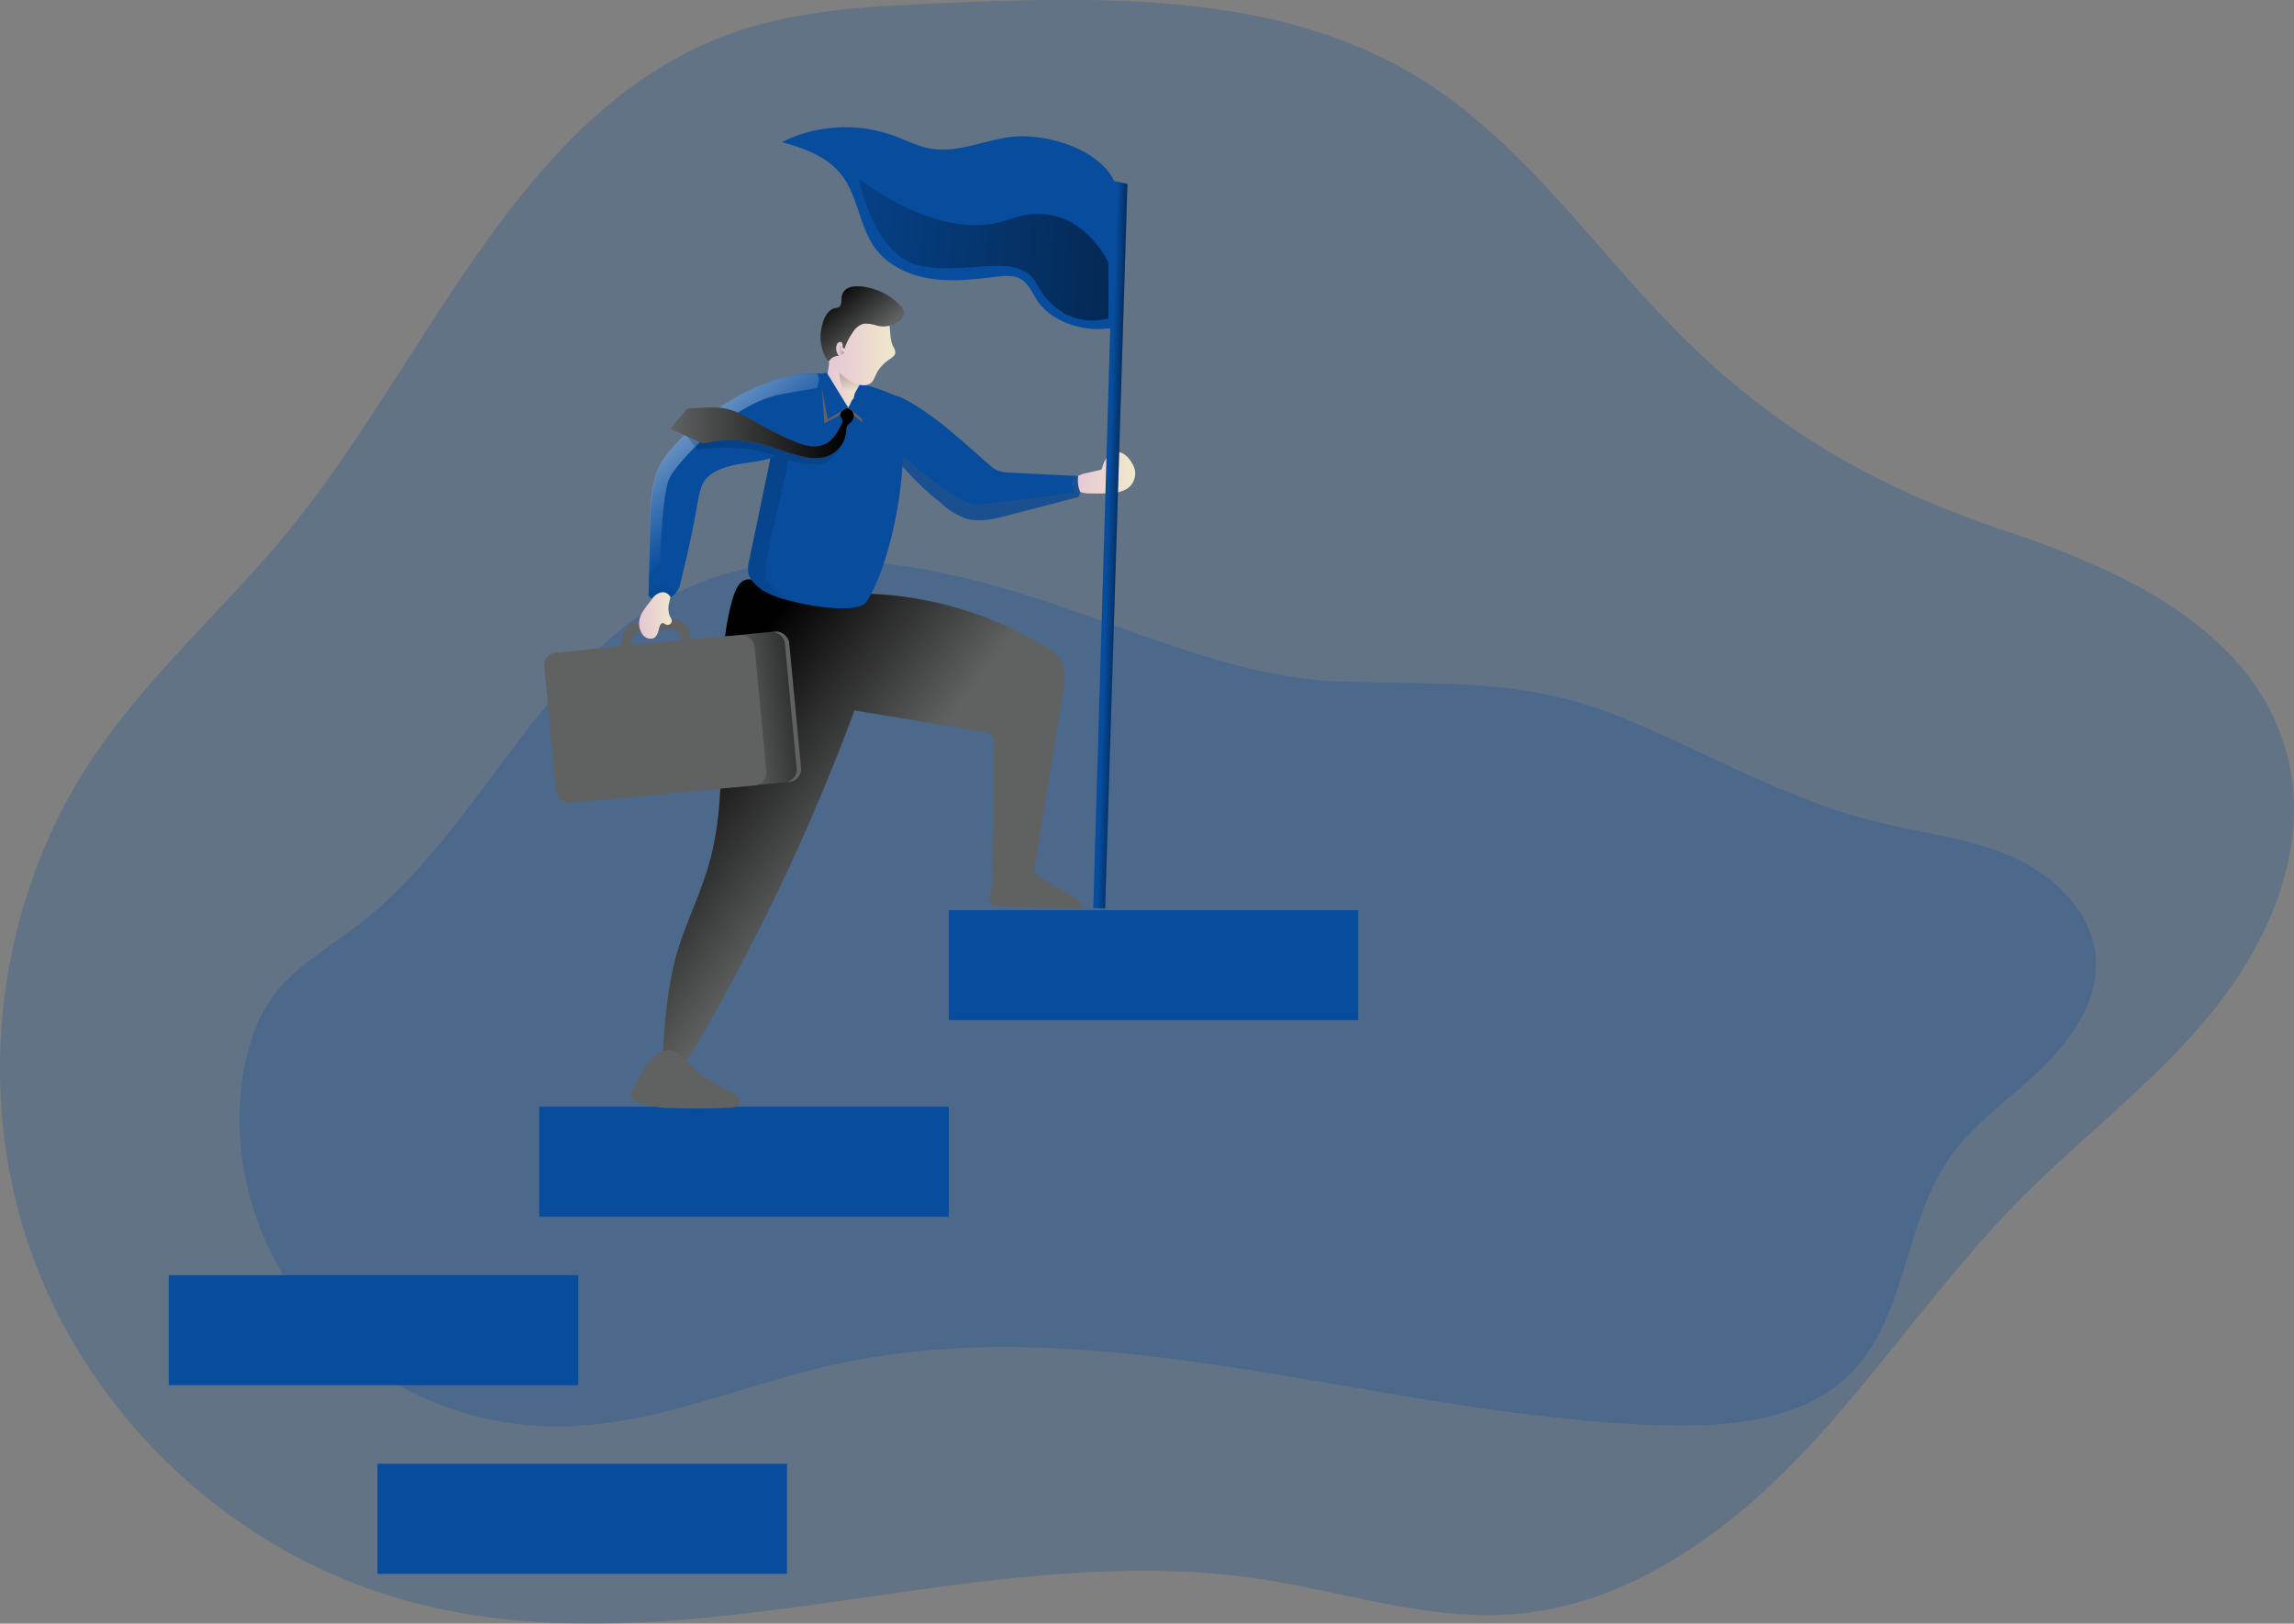 <?xml version="1.0" encoding="UTF-8" standalone="no"?>
<svg
   xmlns:dc="http://purl.org/dc/elements/1.1/"
   xmlns:cc="http://creativecommons.org/ns#"
   xmlns:rdf="http://www.w3.org/1999/02/22-rdf-syntax-ns#"
   xmlns:svg="http://www.w3.org/2000/svg"
   xmlns="http://www.w3.org/2000/svg"
   xmlns:xlink="http://www.w3.org/1999/xlink"
   xmlns:sodipodi="http://sodipodi.sourceforge.net/DTD/sodipodi-0.dtd"
   xmlns:inkscape="http://www.inkscape.org/namespaces/inkscape"
   id="Layer_1"
   data-name="Layer 1"
   viewBox="0 0 503.23 356.2"
   version="1.1"
   sodipodi:docname="workflows.svg"
   inkscape:version="0.92.2 5c3e80d, 2017-08-06">
  <rect x="0" y="0" width="503.23" height="356.2" fill="#808080" stroke="none"/>
  <sodipodi:namedview
     pagecolor="#ffffff"
     bordercolor="#666666"
     borderopacity="1"
     objecttolerance="10"
     gridtolerance="10"
     guidetolerance="10"
     inkscape:pageopacity="0"
     inkscape:pageshadow="2"
     inkscape:window-width="1744"
     inkscape:window-height="992"
     id="namedview155"
     showgrid="false"
     inkscape:zoom="1.8210567"
     inkscape:cx="251.61501"
     inkscape:cy="178.10001"
     inkscape:window-x="0"
     inkscape:window-y="0"
     inkscape:window-maximized="0"
     inkscape:current-layer="Layer_1" />
  <defs
     id="defs38">
    <linearGradient
       id="linear-gradient"
       x1="367.96"
       y1="204.3"
       x2="400.7"
       y2="226.2"
       gradientTransform="translate(-10.75 20.66) rotate(-3.16)"
       gradientUnits="userSpaceOnUse">
      <stop
         offset="0"
         stop-color="#010101"
         stop-opacity="0"
         id="stop2" />
      <stop
         offset="0.95"
         stop-color="#010101"
         id="stop4" />
    </linearGradient>
    <linearGradient
       id="linear-gradient-2"
       x1="369.47"
       y1="200.24"
       x2="368.09"
       y2="216.08"
       gradientTransform="translate(-10.47 20.65) rotate(-3.16)"
       xlink:href="#linear-gradient" />
    <linearGradient
       id="linear-gradient-3"
       x1="371.11"
       y1="192.11"
       x2="369.63"
       y2="221.98"
       gradientTransform="translate(-10.2 20.72) rotate(-3.16)"
       xlink:href="#linear-gradient" />
    <linearGradient
       id="linear-gradient-4"
       x1="311.84"
       y1="211.59"
       x2="443.51"
       y2="211.59"
       gradientTransform="matrix(1, 0, 0, 1, 0, 0)"
       xlink:href="#linear-gradient" />
    <linearGradient
       id="linear-gradient-5"
       x1="310.25"
       y1="214.89"
       x2="441.92"
       y2="214.89"
       gradientTransform="matrix(1, 0, 0, 1, 0, 0)"
       xlink:href="#linear-gradient" />
    <linearGradient
       id="linear-gradient-6"
       x1="412.57"
       y1="267.57"
       x2="399.53"
       y2="186.96"
       gradientUnits="userSpaceOnUse">
      <stop
         offset="0"
         stop-color="#e5c6d6"
         id="stop11" />
      <stop
         offset="0.42"
         stop-color="#ead4d0"
         id="stop13" />
      <stop
         offset="1"
         stop-color="#f0e9cb"
         id="stop15" />
    </linearGradient>
    <linearGradient
       id="linear-gradient-7"
       x1="191.55"
       y1="220.08"
       x2="154.69"
       y2="192.01"
       gradientTransform="matrix(1, 0, 0, 1, 0, 0)"
       xlink:href="#linear-gradient" />
    <linearGradient
       id="linear-gradient-8"
       x1="186.34"
       y1="117.44"
       x2="194.47"
       y2="117.44"
       xlink:href="#linear-gradient-6" />
    <linearGradient
       id="linear-gradient-9"
       x1="191.6"
       y1="119.21"
       x2="191.95"
       y2="101.7"
       gradientTransform="matrix(1, 0, 0, 1, 0, 0)"
       xlink:href="#linear-gradient" />
    <linearGradient
       id="linear-gradient-10"
       x1="186.84"
       y1="109.41"
       x2="201.58"
       y2="109.41"
       xlink:href="#linear-gradient-6" />
    <linearGradient
       id="linear-gradient-11"
       x1="196.07"
       y1="108.22"
       x2="186.82"
       y2="97.27"
       gradientTransform="matrix(1, 0, 0, 1, 0, 0)"
       xlink:href="#linear-gradient" />
    <linearGradient
       id="linear-gradient-12"
       x1="240.63"
       y1="137.24"
       x2="254.17"
       y2="137.24"
       xlink:href="#linear-gradient-6" />
    <linearGradient
       id="linear-gradient-13"
       x1="168.14"
       y1="142.45"
       x2="134.26"
       y2="103.05"
       gradientUnits="userSpaceOnUse">
      <stop
         offset="0"
         stop-color="#fff"
         stop-opacity="0"
         id="stop24" />
      <stop
         offset="0.95"
         stop-color="#fff"
         id="stop26" />
    </linearGradient>
    <linearGradient
       id="linear-gradient-14"
       x1="204.86"
       y1="172.81"
       x2="-63.92"
       y2="-141.04"
       gradientTransform="matrix(1, 0, 0, 1, 0, 0)"
       xlink:href="#linear-gradient" />
    <linearGradient
       id="linear-gradient-15"
       x1="145.38"
       y1="168.02"
       x2="152.52"
       y2="168.02"
       xlink:href="#linear-gradient-6" />
    <linearGradient
       id="linear-gradient-16"
       x1="242.96"
       y1="119.53"
       x2="248.75"
       y2="119.69"
       gradientTransform="matrix(1, 0, 0, 1, 0, 0)"
       xlink:href="#linear-gradient" />
    <linearGradient
       id="linear-gradient-17"
       x1="152.28"
       y1="128.38"
       x2="192.53"
       y2="128.38"
       gradientTransform="matrix(1, 0, 0, 1, 0, 0)"
       xlink:href="#linear-gradient" />
    <linearGradient
       id="linear-gradient-18"
       x1="189.22"
       y1="110.34"
       x2="193.38"
       y2="110.22"
       gradientTransform="matrix(1, 0, 0, 1, 0, 0)"
       xlink:href="#linear-gradient" />
    <linearGradient
       id="linear-gradient-19"
       x1="166.34"
       y1="189"
       x2="193.69"
       y2="185.03"
       gradientTransform="translate(18.59 -13.77) rotate(5.39)"
       xlink:href="#linear-gradient" />
    <linearGradient
       id="linear-gradient-20"
       x1="150.41"
       y1="160.98"
       x2="150.05"
       y2="211.66"
       gradientTransform="matrix(1, 0, 0, 1, 0, 0)"
       xlink:href="#linear-gradient" />
    <linearGradient
       id="linear-gradient-21"
       x1="477.13"
       y1="238.63"
       x2="546.33"
       y2="305.38"
       gradientTransform="matrix(1, 0, 0, 1, 0, 0)"
       xlink:href="#linear-gradient" />
    <linearGradient
       id="linear-gradient-22"
       x1="165.23"
       y1="84.27"
       x2="358.25"
       y2="98.74"
       gradientTransform="matrix(1, 0, 0, 1, 0, 0)"
       xlink:href="#linear-gradient" />
  </defs>
  <title
     id="title40">Career 1</title>
  <path
     d="M490.66,255.28a146.83,146.83,0,0,1-10.54,11.63c-10.37,10.39-21.91,19.7-32.21,30.18-17.16,17.43-30.81,38-47.7,55.68s-38.3,32.83-62.65,34.86c-18.88,1.57-37.4-4.9-56.16-7.71-62.62-9.36-127.9,22-188.74,4.29C56.1,373.61,25.32,344.82,12.3,309s-7.94-77.6,13.23-109.23c12.27-18.34,29.28-33,43.17-50.06,31.24-38.48,50.54-92.5,97.3-109,14.47-5.11,30.09-5.8,45.44-6.47,35.83-1.54,74-2.5,104.64,16.13,22.6,13.81,38,36.53,56.52,55.41,21.63,22,44.29,34.77,72.56,44.22,25,8.37,55,21.6,61.93,49.88a42.42,42.42,0,0,1,.91,4.86C510.39,222.69,502.14,241.05,490.66,255.28Z"
     transform="translate(-5.18 -33.52)"
     fill="#074c9d"
     opacity="0.24"
     style="isolation:isolate"
     id="path42" />
  <path
     d="M231.28,164.39c-25.15-7.94-53.5-12.66-77.15-1-30.55,15.12-43.38,52.32-70.42,73.09-6.47,5-13.85,9.08-18.68,15.66C61.45,257.07,59.54,263,58.54,269c-3.27,19.68,3.38,40.63,17,55.24s33.71,22.72,53.65,22.22,38.56-8.92,57.93-13.34c60.09-13.73,121.82,11.54,183.44,13.11,14.6.37,30.71-1.23,40.89-11.72,11.93-12.3,11.4-32.3,21.05-46.46,5.33-7.82,13.37-13.28,20.22-19.81s12.91-15.15,12.2-24.59c-.77-10.15-9.3-18.24-18.65-22.3s-19.67-5.09-29.55-7.55c-19.62-4.87-37.33-15.29-56-23C339,182,321,183.92,298.66,183,275.58,182.09,253,171.25,231.28,164.39Z"
     transform="translate(-5.18 -33.52)"
     fill="#074c9d"
     opacity="0.24"
     style="isolation:isolate"
     id="path44" />
  <path
     d="M141.65,177l-.16-2.81a4.37,4.37,0,0,1,3.89-4.27l6.49-.68a4.32,4.32,0,0,1,4.71,3.48l.5,2.73-2.23.41-.5-2.71a2.06,2.06,0,0,0-2.25-1.66l-6.49.68a2.08,2.08,0,0,0-1.85,2l.16,2.7Z"
     transform="translate(-5.18 -33.52)"
     fill="#606161"
     id="path72" />
  <path
     d="M160.73,223c-1.88,6.62-5,12.82-7,19.43-2.23,7.67-2.74,15.71-3.24,23.68.81,1.36,2.84,1.5,4.22.71a9.1,9.1,0,0,0,3-3.57,475.15,475.15,0,0,0,34.92-73.87L220.34,194a2.69,2.69,0,0,1,2.89,3.29l-.45,29.13,6.74.15a1.9,1.9,0,0,0,2.48-1.89l6.45-39.55c.36-2.19.69-4.57-.4-6.51a9.42,9.42,0,0,0-3.47-3.12,79.52,79.52,0,0,0-43.79-11.74c-4.4.12-8.87.61-13.14-.45-6.8-1.7-9.71-6.16-12,2.45-1.67,6.25-2,12.8-2.2,19.24C163.15,197.66,164.25,210.66,160.73,223Z"
     transform="translate(-5.18 -33.52)"
     fill="#606161"
     id="path74" />
  <path
     d="M160.73,223c-1.88,6.62-5,12.82-7,19.43-2.23,7.67-2.74,15.71-3.24,23.68.81,1.36,2.84,1.5,4.22.71a9.1,9.1,0,0,0,3-3.57,475.15,475.15,0,0,0,34.92-73.87L220.34,194a2.69,2.69,0,0,1,2.89,3.29l-.45,29.13,6.74.15a1.9,1.9,0,0,0,2.48-1.89l6.45-39.55c.36-2.19.69-4.57-.4-6.51a9.42,9.42,0,0,0-3.47-3.12,79.52,79.52,0,0,0-43.79-11.74c-4.4.12-8.87.61-13.14-.45-6.8-1.7-9.71-6.16-12,2.45-1.67,6.25-2,12.8-2.2,19.24C163.15,197.66,164.25,210.66,160.73,223Z"
     transform="translate(-5.18 -33.52)"
     fill="url(#linear-gradient-7)"
     id="path76" />
  <path
     d="M241.8,138.58c0,1,0,1.91,0,2.84,0,.4,0,.76,0,1.12l-15.62,4.08c-3.08.79-6.37,1.57-9.36.57a15.87,15.87,0,0,1-5.08-3.2,60.61,60.61,0,0,1-8.67-8.28c-.48-.57-.94-1.17-1.39-1.81A29.64,29.64,0,0,1,197,123.84c-.3-1.24-1.09-2.11-.3-3.11.63-.78,2.47-.87,3.38-.78a11.73,11.73,0,0,1,4.41,1.63c6.65,3.71,12.11,9.12,17.91,14.07a6.46,6.46,0,0,0,1.55,1.06,7.56,7.56,0,0,0,2.56.49l14.59.72a.64.64,0,0,1,.52.18A.58.58,0,0,1,241.8,138.58Z"
     transform="translate(-5.18 -33.52)"
     fill="#074c9d"
     id="path78" />
  <path
     d="M195.37,165.44c-1.6,2.57-10.79,1.54-17.22-.21a19.51,19.51,0,0,1-5.83-2.3c-1.33-1-2.75-2.2-3-3.83a6.89,6.89,0,0,1,.21-2.6c1.54-7.46,3.11-14.92,4.65-22.39l0,0c.36-1.69.7-3.41,1.06-5.1a25.48,25.48,0,0,1,1.51-5.23,22,22,0,0,1,2.72-4.35c1-1.33-.33-3.59,1.33-3.71,4.83-.37,7.22-.46,9.6.57,3,1.33,7.71,2.36,10.67,3.84.87.42.09,1.3.69,2.11a5.91,5.91,0,0,1,.82,2.27C204.88,135.11,201.05,156.17,195.37,165.44Z"
     transform="translate(-5.18 -33.52)"
     fill="#074c9d"
     id="path80" />
  <polygon
     points="180.11 81.92 180.82 92.87 185.96 90.18 189.19 92.66 189.01 91.21 180.82 81.96 180.11 81.92"
     fill="#606161"
     id="polygon82" />
  <polygon
     points="188.73 83.84 189.28 92 186 89.33 188.73 83.84"
     fill="#074c9d"
     id="polygon84" />
  <path
     d="M186.47,116.54a3.25,3.25,0,0,0,.74,3.24,3.75,3.75,0,0,0,1.63.78c.68.17,1.63,2.28,2.34,2.29.36,0,.75-1.52,1.06-1.7s.32-1.11.52-1.47l1.35-2.39a1.76,1.76,0,0,0,.32-1.29,1.74,1.74,0,0,0-.87-.86l-2.5-1.47c-.93-.56-3.8-2.47-3.91-1.22A29,29,0,0,1,186.47,116.54Z"
     transform="translate(-5.18 -33.52)"
     fill="url(#linear-gradient-8)"
     id="path86" />
  <path
     d="M189.32,115.07s-.08,4.69,2.66,5.56a9,9,0,0,0,1.93-3.27C194.81,115,189.32,115.07,189.32,115.07Z"
     transform="translate(-5.18 -33.52)"
     fill="url(#linear-gradient-9)"
     id="path88" />
  <path
     d="M227,63.56c-5.91.71-11.69,3.56-17.56,2.58-2.92-.49-5.59-1.91-8.37-2.91a31.34,31.34,0,0,0-24.39,1.47c4.89,1.31,10,3.18,13.08,7.17,3.71,4.73,3.92,11.48,7.54,16.27,2.85,3.78,7.5,5.85,12.18,6.54s9.44.14,14.13-.43c1.9-.23,4-.44,5.61.57s2.33,2.79,3.3,4.35c3.13,5,10.52,7.35,16.35,6.31.35-8.84,4.48-24.57.77-32.19C246.12,66,234.35,62.68,227,63.56Z"
     transform="translate(-5.18 -33.52)"
     fill="#074c9d"
     id="path90" />
  <rect
     x="208.13"
     y="199.67"
     width="89.83"
     height="24.14"
     fill="#074c9d"
     id="rect94" />
  <rect
     x="118.3"
     y="242.8"
     width="89.83"
     height="24.14"
     fill="#074c9d"
     id="rect96" />
  <rect
     x="37.02"
     y="279.75"
     width="89.83"
     height="24.14"
     fill="#074c9d"
     id="rect98" />
  <rect
     x="82.81"
     y="321.14"
     width="89.83"
     height="24.14"
     fill="#074c9d"
     id="rect100" />
  <path
     d="M201.2,109.71a2.31,2.31,0,0,1,.38,1.11c0,.62-.58,1.05-1.08,1.41a9,9,0,0,0-2.87,2.88c-.48.88-.74,2-1.55,2.53-1.1.79-2.62.29-3.86-.23-1.55-.65-5.27-4-5.35-4.74-.23-2,.82-4.29,1.54-6.15.85-2.17,2.22-4.31,4.36-5.25a5.93,5.93,0,0,1,4.86.06C201.7,103.26,199.57,106.51,201.2,109.71Z"
     transform="translate(-5.18 -33.52)"
     fill="url(#linear-gradient-10)"
     id="path102" />
  <path
     d="M195.76,96.65a13.4,13.4,0,0,1,7,4,2.51,2.51,0,0,1,.69,1.35,2.14,2.14,0,0,1-.67,1.57,5.49,5.49,0,0,1-5.16,1.41,7.61,7.61,0,0,0-3-.44,4.15,4.15,0,0,0-2.36,1.87,13.89,13.89,0,0,0-1.82,3.58c-.24,0-.4-.26-.41-.5a1.44,1.44,0,0,0-.09-.72.61.61,0,0,0-.83-.12,1.23,1.23,0,0,0-.46.78,2.55,2.55,0,0,0,.57,2.17,2.41,2.41,0,0,0-2.07,1c-.07.1-.16.21-.27.18a.28.28,0,0,1-.13-.11,9.56,9.56,0,0,1-1.19-7.9,6.76,6.76,0,0,1,1-2.33,3.49,3.49,0,0,1,1.31-1.16c.44-.21,1.23-.16,1.55-.53.51-.58.25-2,.56-2.71C190.81,95.88,194,96.21,195.76,96.65Z"
     transform="translate(-5.18 -33.52)"
     fill="#606161"
     id="path104" />
  <path
     d="M195.76,96.65a13.4,13.4,0,0,1,7,4,2.51,2.51,0,0,1,.69,1.35,2.14,2.14,0,0,1-.67,1.57,5.49,5.49,0,0,1-5.16,1.41,7.61,7.61,0,0,0-3-.44,4.15,4.15,0,0,0-2.36,1.87,13.89,13.89,0,0,0-1.82,3.58c-.24,0-.4-.26-.41-.5a1.44,1.44,0,0,0-.09-.72.61.61,0,0,0-.83-.12,1.23,1.23,0,0,0-.46.78,2.55,2.55,0,0,0,.57,2.17,2.41,2.41,0,0,0-2.07,1c-.07.1-.16.21-.27.18a.28.28,0,0,1-.13-.11,9.56,9.56,0,0,1-1.19-7.9,6.76,6.76,0,0,1,1-2.33,3.49,3.49,0,0,1,1.31-1.16c.44-.21,1.23-.16,1.55-.53.51-.58.25-2,.56-2.71C190.81,95.88,194,96.21,195.76,96.65Z"
     transform="translate(-5.18 -33.52)"
     fill="url(#linear-gradient-11)"
     id="path106" />
  <path
     d="M247,136a.94.94,0,0,1-.19.46,1,1,0,0,1-.45.19l-2.86.66a6.25,6.25,0,0,0-1.85.64,2,2,0,0,0-1.05,1.57A2.07,2.07,0,0,0,242,141.4a6.23,6.23,0,0,0,2.4.37,40.08,40.08,0,0,0,4.9-.11,6.74,6.74,0,0,0,3.25-1,4.06,4.06,0,0,0,1.63-3.74c-.17-1.41-1.63-3.64-3.09-4.08C248.91,132.16,247.47,134.22,247,136Z"
     transform="translate(-5.18 -33.52)"
     fill="url(#linear-gradient-12)"
     id="path108" />
  <path
     d="M184.49,118.65a39.44,39.44,0,0,0-1.24,4.56,11.35,11.35,0,0,1-2.65,6.49,12.37,12.37,0,0,1-3.27,3c-4.44,2.78-10.39,1.79-15,4.17a6.87,6.87,0,0,0-2.18,1.6c-1.26,1.45-1.6,3.45-1.93,5.35q-1.55,8.74-3.72,17.34a5.45,5.45,0,0,1-1.05,2.45c-1.45,1.6-4,1.12-6,.51l.36-15.31a44.43,44.43,0,0,1,1.09-10.43c.93-3.41,3.26-6.1,5.71-8.61,3.35-3.44,12.23-10.66,22-13.29l1.87-.45a24.1,24.1,0,0,1,5.65-.58.59.59,0,0,1,.27.07C185,115.81,184.86,117.14,184.49,118.65Z"
     transform="translate(-5.18 -33.52)"
     fill="#074c9d"
     id="path110" />
  <path
     d="M184.49,118.65c-1.6.27-4,.66-7.61,1.3-10.75,1.84-22.81,14.47-24.8,18.42s-2.21,23.6-2.21,23.6l-2.5,2.17.36-15.31a44.43,44.43,0,0,1,1.09-10.43c.93-3.41,3.26-6.1,5.71-8.61,3.35-3.44,12.23-10.66,22-13.29l1.87-.45a24.1,24.1,0,0,1,5.65-.58.59.59,0,0,1,.27.07C185,115.81,184.86,117.14,184.49,118.65Z"
     transform="translate(-5.18 -33.52)"
     fill="url(#linear-gradient-13)"
     id="path112" />
  <path
     d="M190.87,127.8s-1.45,7.55-6.47,7.67a19.68,19.68,0,0,1-6.43-1.11c.21,3.14-6.35,24.37-4.62,26.52a28.66,28.66,0,0,0,4.8,4.35,19.51,19.51,0,0,1-5.83-2.3c-1.33-1-2.75-2.2-3-3.83a6.89,6.89,0,0,1,.21-2.6c1.54-7.46,3.11-14.92,4.65-22.39l0,0a7.32,7.32,0,0,1,1.36-.48,42.24,42.24,0,0,0-5.17-1.42,39.4,39.4,0,0,0-12.23,0l-2.45-3.29,2.93-2.57,25.92,6.31Z"
     transform="translate(-5.18 -33.52)"
     fill="url(#linear-gradient-14)"
     id="path114" />
  <path
     d="M152,165.67a4.8,4.8,0,0,0,.16,3.14,2.8,2.8,0,0,1,.35.69.92.92,0,0,1-.31.93,1,1,0,0,1-1,.09,1.55,1.55,0,0,0-.52-.28c-.47-.1-.77.48-.88.95-.22.92-.47,2-1.33,2.37a2.18,2.18,0,0,1-2.55-1.2,4.13,4.13,0,0,1-.5-2.67c.36-2.38,2.65-4,3.63-6.18.23-.54.09-.28.51-.69a1.69,1.69,0,0,1,1.52-.43C153,162.82,152.21,164.39,152,165.67Z"
     transform="translate(-5.18 -33.52)"
     fill="url(#linear-gradient-15)"
     id="path116" />
  <path
     d="M223,232.17q9.84.66,19.72.62c0-1.1-1-1.89-2-2.44-2.33-1.37-4.72-2.65-6.95-4.18-1.69-1.16-3.93-4.07-6.09-4.1C224.13,222,220.74,232,223,232.17Z"
     transform="translate(-5.18 -33.52)"
     fill="#606161"
     id="path118" />
  <path
     d="M144,272.59a2.12,2.12,0,0,0-.38,1.5,2,2,0,0,0,1.24,1.13,21.93,21.93,0,0,0,8.13,1.41q6.17.21,12.32-.11a2.31,2.31,0,0,0,1.93-.76A1.56,1.56,0,0,0,167,274a4.83,4.83,0,0,0-1.58-1,37.67,37.67,0,0,1-6.57-3.8c-1.94-1.47-3.51-4-5.75-5C148.81,262.24,145.66,269.61,144,272.59Z"
     transform="translate(-5.18 -33.52)"
     fill="#606161"
     id="path120" />
  <polygon
     points="239.83 199.23 242.43 199.33 247.32 40.36 244.5 39.76 239.83 199.23"
     fill="#074c9d"
     id="polygon122" />
  <polygon
     points="239.83 199.23 242.43 199.33 247.32 40.36 244.5 39.76 239.83 199.23"
     fill="url(#linear-gradient-16)"
     id="polygon124" />
  <polygon
     points="181.35 81.74 186 89.33 181.57 91.95 179.76 82.06 181.35 81.74"
     fill="#074c9d"
     id="polygon126" />
  <path
     d="M190,126a2.1,2.1,0,0,1-.24.63c-.81,1.58-1.7,3.25-3.24,4.13a6.06,6.06,0,0,1-3.93.58,15.74,15.74,0,0,1-3.82-1.27,79.87,79.87,0,0,1-7.29-3.64c-2.44-1.38-4.88-2.92-7.65-3.36a20.7,20.7,0,0,0-4.24-.1l-3,.14a1.44,1.44,0,0,0-.71.15,1.22,1.22,0,0,0-.32.32l-3.32,4,6.1,2.79a3.42,3.42,0,0,0,1,.33,3.68,3.68,0,0,0,1.19-.11,26.57,26.57,0,0,1,11.4.29c3.49.86,6.81,2.43,10.37,3a9.55,9.55,0,0,0,4-.12,6.51,6.51,0,0,0,4.55-5.83,2.52,2.52,0,0,1,.14-.91c.21-.44.69-.66,1-1a1.78,1.78,0,0,0,.39-1.8,1.8,1.8,0,0,0-1.45-1.15c-.48.32-1.32.63-1.41,1.27S190,125.36,190,126Z"
     transform="translate(-5.18 -33.52)"
     fill="#606161"
     id="path128" />
  <path
     d="M190,126a2.1,2.1,0,0,1-.24.63c-.81,1.58-1.7,3.25-3.24,4.13a6.06,6.06,0,0,1-3.93.58,15.74,15.74,0,0,1-3.82-1.27,79.87,79.87,0,0,1-7.29-3.64c-2.44-1.38-4.88-2.92-7.65-3.36a20.7,20.7,0,0,0-4.24-.1l-3,.14a1.44,1.44,0,0,0-.71.15,1.22,1.22,0,0,0-.32.32l-3.32,4,6.1,2.79a3.42,3.42,0,0,0,1,.33,3.68,3.68,0,0,0,1.19-.11,26.57,26.57,0,0,1,11.4.29c3.49.86,6.81,2.43,10.37,3a9.55,9.55,0,0,0,4-.12,6.51,6.51,0,0,0,4.55-5.83,2.52,2.52,0,0,1,.14-.91c.21-.44.69-.66,1-1a1.78,1.78,0,0,0,.39-1.8,1.8,1.8,0,0,0-1.45-1.15c-.48.32-1.32.63-1.41,1.27S190,125.36,190,126Z"
     transform="translate(-5.18 -33.52)"
     fill="url(#linear-gradient-17)"
     id="path130" />
  <path
     d="M189.68,110.17c0-.14.11-.25.11-.39a.54.54,0,0,0-.21-.35.34.34,0,0,0-.18-.11.27.27,0,0,0-.17.06.63.63,0,0,0-.16.52,2.68,2.68,0,0,0,.21,1c.08.19.22.4.43.42a.53.53,0,0,0,.27-.06c.18-.08.44-.37.25-.57s-.26-.09-.37-.17A.42.42,0,0,1,189.68,110.17Z"
     transform="translate(-5.18 -33.52)"
     fill="url(#linear-gradient-18)"
     id="path132" />
  <path
     d="M242,141.39l-.21,1.15-15.62,4.08c-3.08.79-6.37,1.57-9.36.57a15.87,15.87,0,0,1-5.08-3.2,60.61,60.61,0,0,1-8.67-8.28l.33-2.17s11.81,10.84,16.07,10.63c4-.21,20.43-2.47,22.36-2.75Z"
     transform="translate(-5.18 -33.52)"
     fill="#606161"
     opacity="0.22"
     id="path134" />
  <rect
     x="133.39"
     y="173.93"
     width="46.32"
     height="33.09"
     rx="2.76"
     transform="translate(-22.38 -17.98) rotate(-5.39)"
     fill="#606161"
     id="rect136" />
  <rect
     x="132.43"
     y="174.02"
     width="46.32"
     height="33.09"
     rx="2.76"
     transform="translate(-22.39 -18.07) rotate(-5.39)"
     fill="url(#linear-gradient-19)"
     id="rect138" />
  <rect
     x="125.77"
     y="174.72"
     width="46.32"
     height="33.09"
     rx="2.76"
     transform="translate(-22.49 -18.69) rotate(-5.39)"
     fill="#606161"
     id="rect140" />
  <path
     d="M147.37,164.14l.78.72s2.45-3,4.2-.26l1.06-1S150,159.27,147.37,164.14Z"
     transform="translate(-5.18 -33.52)"
     fill="#074c9d"
     id="path142" />
  <path
     d="M147.37,164.14l.78.72s2.45-3,4.2-.26l1.06-1S150,159.27,147.37,164.14Z"
     transform="translate(-5.18 -33.52)"
     fill="url(#linear-gradient-20)"
     id="path144" />
  <path
     d="M241.69,138l-1.12-.1s-.16,4.17.59,4.73l.58-.05.45-1A6.36,6.36,0,0,1,241.69,138Z"
     transform="translate(-5.18 -33.52)"
     fill="#074c9d"
     id="path146" />
  <path
     d="M241.69,138l-1.12-.1s-.16,4.17.59,4.73l.58-.05.45-1A6.36,6.36,0,0,1,241.69,138Z"
     transform="translate(-5.18 -33.52)"
     fill="#606161"
     opacity="0.22"
     id="path148" />
  <path
     d="M248.34,91.17s-6.73-15-21.83-9.5-32.89-8.93-32.89-8.93S196.74,90.32,207.8,92s20.91-3.32,24.81,3.83c5.95,10.91,15.73,7.51,15.73,7.51Z"
     transform="translate(-5.18 -33.52)"
     fill="url(#linear-gradient-22)"
     id="path152" />
</svg>
